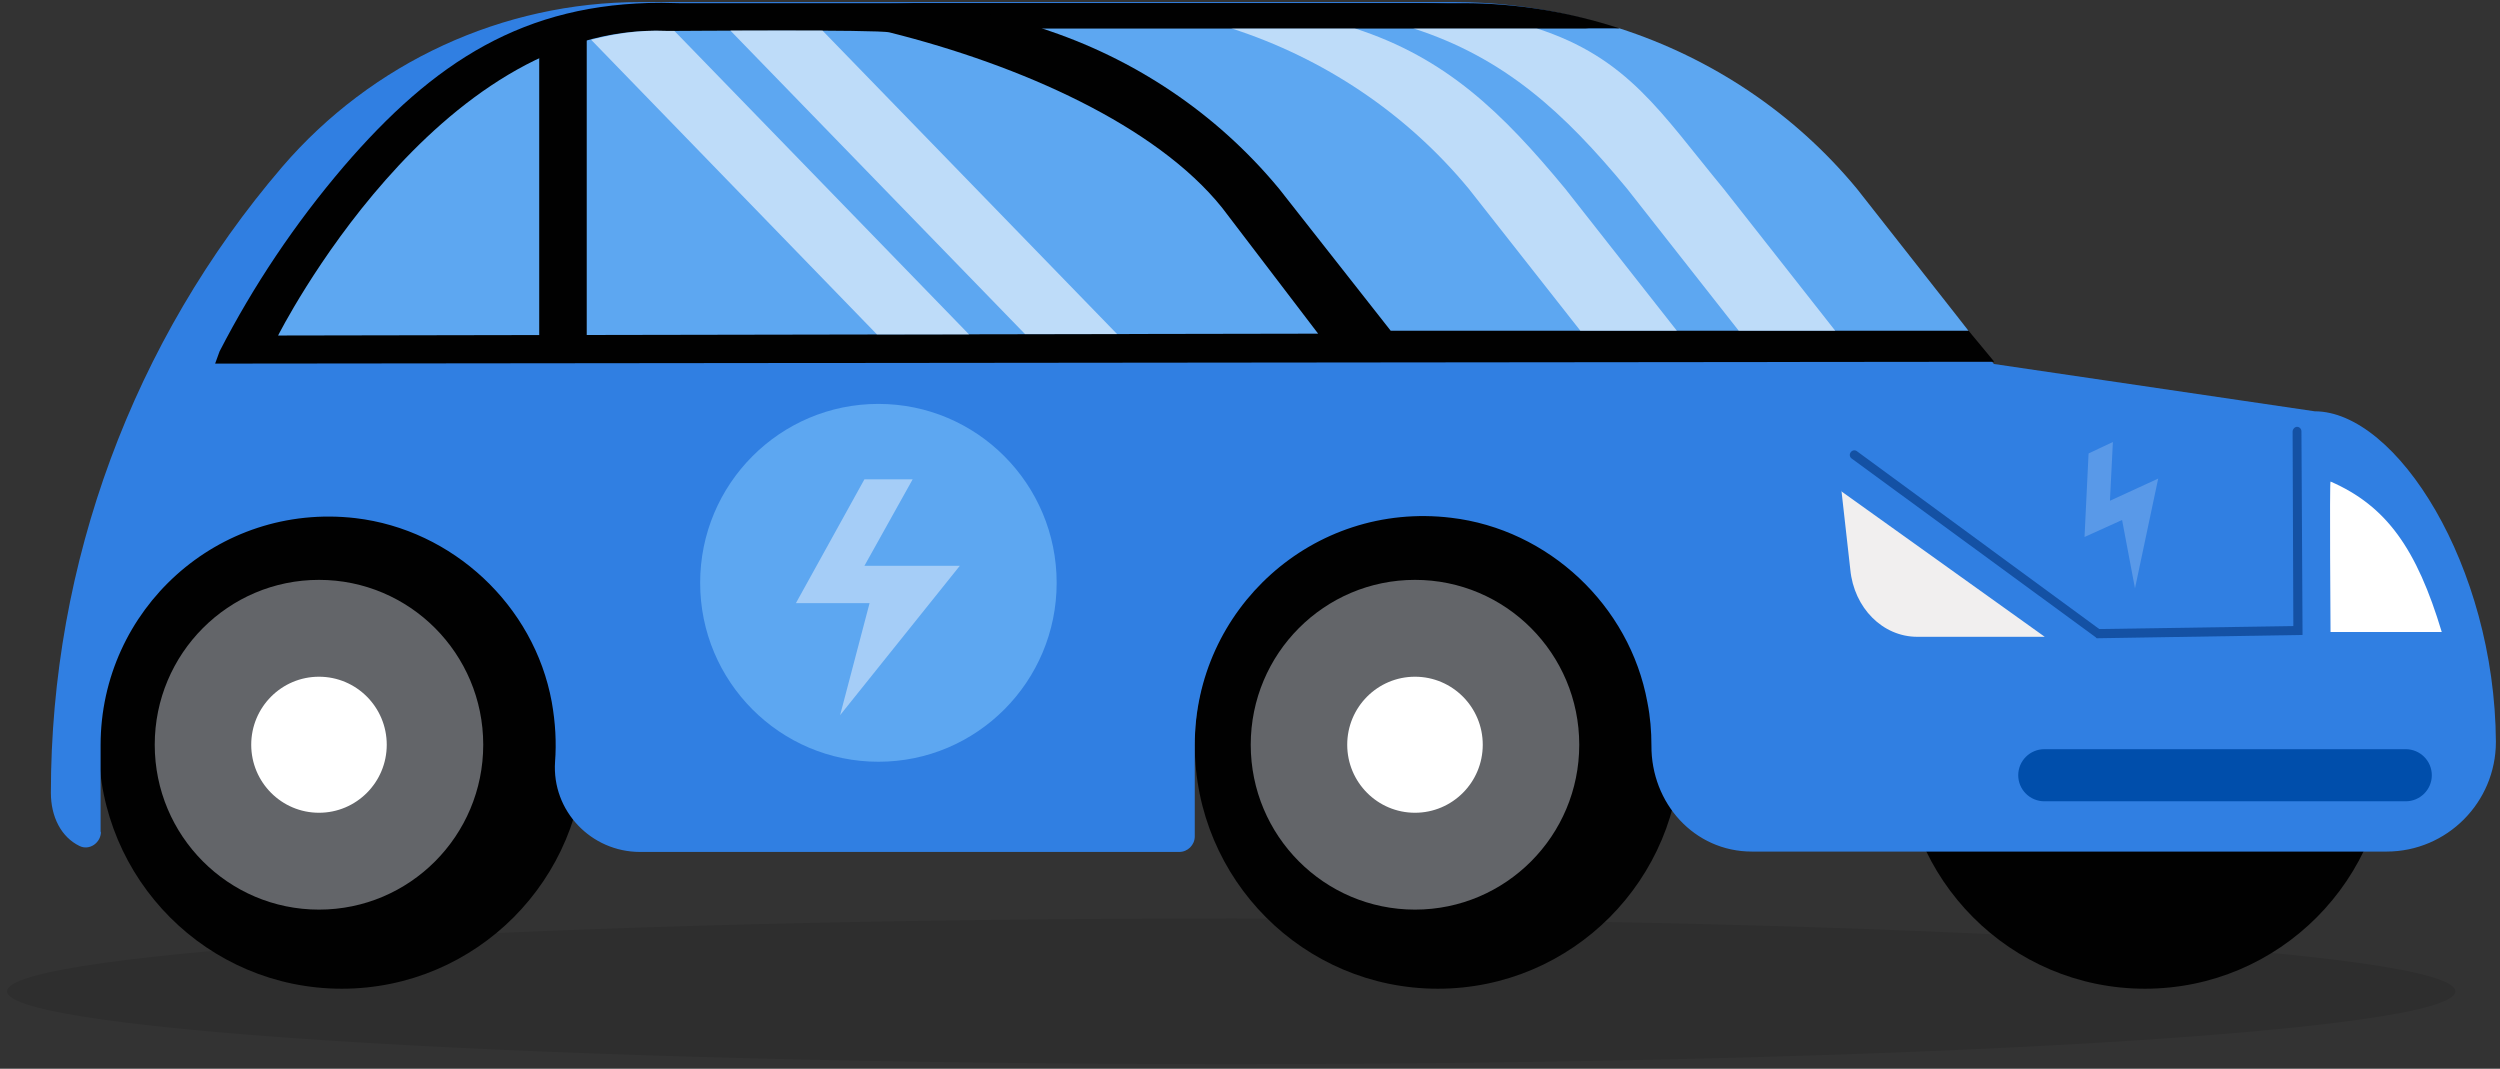 <svg width="262" height="112" viewBox="0 0 262 112" fill="none" xmlns="http://www.w3.org/2000/svg">
<rect x="0" y="0" width="262" height="112" fill="#333333" stroke="none"/>
<g clip-path="url(#clip0_1022_23554)">
<path opacity="0.1" d="M129.032 111.522C199.886 111.522 257.324 108.105 257.324 103.89C257.324 99.675 199.886 96.258 129.032 96.258C58.178 96.258 0.739 99.675 0.739 103.89C0.739 108.105 58.178 111.522 129.032 111.522Z" fill="#010101"/>
<path d="M150.684 103.618C164.752 103.618 176.157 92.171 176.157 78.049C176.157 63.927 164.752 52.48 150.684 52.48C136.615 52.48 125.211 63.927 125.211 78.049C125.211 92.171 136.615 103.618 150.684 103.618Z" fill="#010101"/>
<path d="M148.291 95.328C157.798 95.328 165.505 87.592 165.505 78.049C165.505 68.506 157.798 60.77 148.291 60.77C138.784 60.77 131.077 68.506 131.077 78.049C131.077 87.592 138.784 95.328 148.291 95.328Z" fill="#636569"/>
<path d="M148.291 85.177C152.213 85.177 155.393 81.986 155.393 78.049C155.393 74.112 152.213 70.92 148.291 70.92C144.369 70.92 141.189 74.112 141.189 78.049C141.189 81.986 144.369 85.177 148.291 85.177Z" fill="white"/>
<path d="M35.823 103.618C49.891 103.618 61.296 92.171 61.296 78.049C61.296 63.927 49.891 52.48 35.823 52.48C21.754 52.48 10.349 63.927 10.349 78.049C10.349 92.171 21.754 103.618 35.823 103.618Z" fill="#010101"/>
<path d="M33.43 95.328C42.937 95.328 50.643 87.592 50.643 78.049C50.643 68.506 42.937 60.77 33.43 60.77C23.923 60.77 16.216 68.506 16.216 78.049C16.216 87.592 23.923 95.328 33.43 95.328Z" fill="#636569"/>
<path d="M33.43 85.177C37.352 85.177 40.531 81.986 40.531 78.049C40.531 74.112 37.352 70.92 33.43 70.92C29.508 70.92 26.328 74.112 26.328 78.049C26.328 81.986 29.508 85.177 33.43 85.177Z" fill="white"/>
<path d="M224.788 103.618C238.857 103.618 250.262 92.171 250.262 78.049C250.262 63.927 238.857 52.48 224.788 52.48C210.72 52.48 199.315 63.927 199.315 78.049C199.315 92.171 210.72 103.618 224.788 103.618Z" fill="#010101"/>
<path d="M10.581 87.153C10.581 88.316 9.385 89.168 8.343 88.664C6.413 87.734 5.332 85.604 5.332 83.085C5.332 59.027 13.939 35.743 29.57 17.496C38.988 6.532 52.689 0.217 67.085 0.217H152.421C168.361 0.217 183.491 7.346 193.68 19.666L208.964 38.145L242.581 43.104C251.149 43.104 261.454 59.259 261.57 77.739C261.57 84.093 256.437 89.245 250.107 89.245H183.606C177.547 89.245 173.031 84.17 173.07 78.126C173.07 76.654 172.954 75.143 172.645 73.594C170.793 63.443 162.263 55.463 152.074 54.262C137.562 52.518 125.211 63.87 125.211 78.088V87.657C125.211 88.548 124.478 89.284 123.59 89.284H67.085C61.952 89.284 57.822 84.984 58.17 79.831C58.324 77.817 58.208 75.725 57.822 73.555C55.97 63.443 47.44 55.501 37.251 54.3C22.816 52.635 10.543 63.908 10.543 78.088V87.231L10.581 87.153Z" fill="#307FE2"/>
<path d="M69.324 0.295C54.928 0.295 45.433 6.493 36.016 17.457C30.921 23.423 26.56 29.932 23.009 36.828L22.546 38.106L209.002 37.913L195.61 21.758C184.726 8.198 165.659 0.333 148.638 0.333H71.177" fill="#010101"/>
<path d="M69.787 3.239C45.664 2.309 29.145 35.162 29.145 35.162L138.14 34.968L128.067 21.758C121.158 13.157 106.993 6.842 93.215 3.394C92.018 3.084 71.099 3.239 71.099 3.239H69.787Z" fill="#5DA7F1"/>
<path opacity="0.6" d="M86.191 3.2C83.064 3.2 79.475 3.2 76.541 3.2L107.418 35.007H117.067L86.191 3.2Z" fill="white"/>
<path opacity="0.6" d="M69.787 3.239C67.085 3.123 64.461 3.51 61.952 4.169L91.903 35.046H101.552L70.675 3.239H69.749H69.787Z" fill="white"/>
<path d="M214.251 83.976H252.114C253.627 83.976 254.854 82.754 254.854 81.245C254.854 79.737 253.627 78.514 252.114 78.514H214.251C212.738 78.514 211.511 79.737 211.511 81.245C211.511 82.754 212.738 83.976 214.251 83.976Z" fill="#004EAB"/>
<path d="M244.24 66.233C244.24 66.233 244.125 50.426 244.24 50.465C250.107 53.022 253.272 57.516 255.896 66.233" fill="white"/>
<path d="M192.947 51.472L214.29 66.737H200.936C197.308 66.737 194.297 63.715 193.911 59.685L192.985 51.434L192.947 51.472Z" fill="#F1EFEF"/>
<path d="M219.732 66.891L219.616 66.775L194.066 48.063C193.834 47.908 193.796 47.598 193.95 47.404C194.104 47.172 194.413 47.133 194.606 47.288L220.002 65.923L240.342 65.613L240.265 45.235C240.265 44.964 240.497 44.731 240.728 44.731C240.998 44.731 241.191 44.964 241.191 45.196L241.307 66.543L219.693 66.891H219.732Z" fill="#1451A4"/>
<path opacity="0.2" d="M226.178 50.155L221.122 52.48L221.43 46.32L218.883 47.521L218.458 56.276L222.395 54.494L223.746 61.661L226.178 50.155Z" fill="white"/>
<path d="M92.057 79.831C102.374 79.831 110.737 71.436 110.737 61.08C110.737 50.724 102.374 42.329 92.057 42.329C81.74 42.329 73.376 50.724 73.376 61.08C73.376 71.436 81.74 79.831 92.057 79.831Z" fill="#5DA7F1"/>
<path d="M100.587 59.298H90.59L95.646 50.233H90.59L83.411 63.211H91.13L88.043 74.95L100.587 59.298Z" fill="#A5CDF7"/>
<path d="M61.489 3.549H56.51V36.906H61.489V3.549Z" fill="#010101"/>
<path d="M194.606 19.782C188.006 11.801 179.322 6.067 169.712 2.968H109.155C118.765 6.067 127.449 11.801 134.049 19.782L145.744 34.659H206.301L194.606 19.782Z" fill="#5DA7F1"/>
<path opacity="0.6" d="M164.038 19.782C157.438 11.801 151.572 6.067 141.961 2.968H129.032C138.642 6.067 147.326 11.801 153.926 19.782L165.621 34.659H175.733L164.038 19.782Z" fill="white"/>
<path opacity="0.6" d="M180.634 19.782C174.035 11.801 170.638 6.067 161.028 2.968H148.098C157.709 6.067 163.922 11.801 170.522 19.782L182.217 34.659H192.329L180.634 19.782Z" fill="white"/>
<path d="M153.347 0.333H92.79C98.425 0.333 103.906 1.263 109.155 2.968H169.712C164.463 1.263 158.982 0.333 153.347 0.333Z" fill="#010101"/>
</g>
<defs>
<clipPath id="clip0_1022_23554">
<rect width="260.87" height="111.304" fill="white" transform="translate(0.739 0.217)"/>
</clipPath>
</defs>
</svg>
